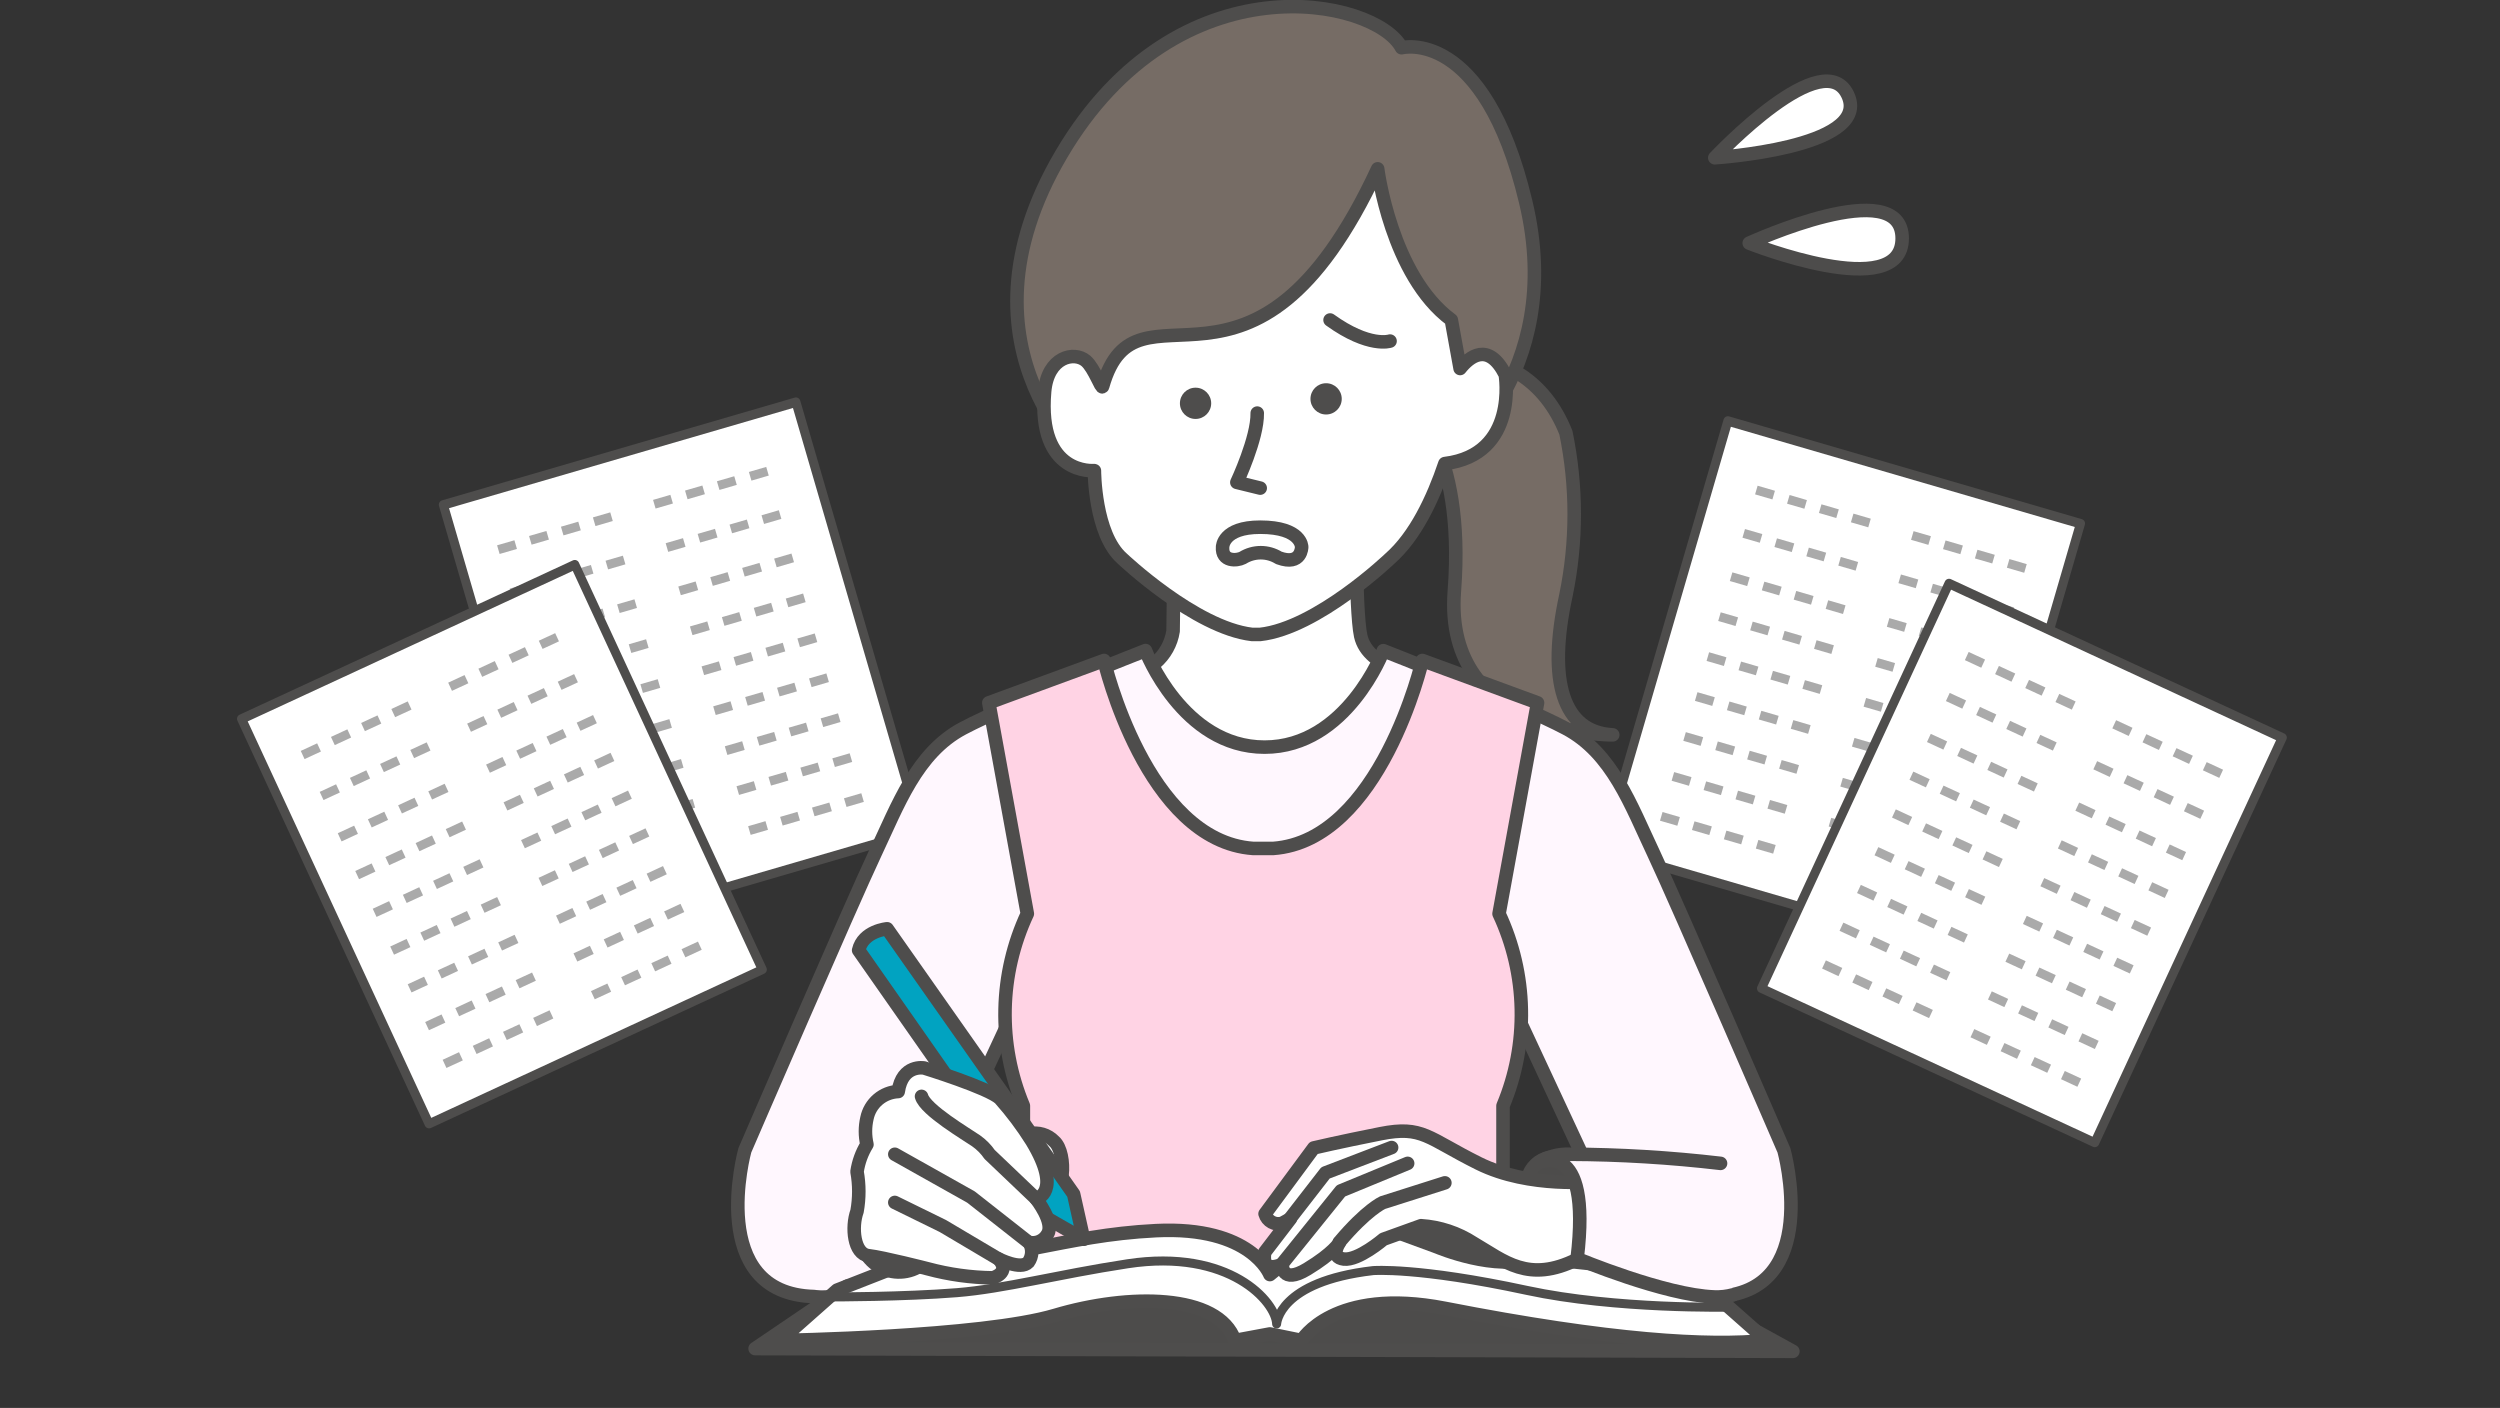 <svg fill="none" height="156" viewBox="0 0 277 156" width="277" xmlns="http://www.w3.org/2000/svg" xmlns:xlink="http://www.w3.org/1999/xlink"><rect x="0" y="0" width="277" height="156" fill="#333333" stroke="none"/><clipPath id="a"><path d="m0 0h277v156h-277z"/></clipPath><g clip-path="url(#a)"><path d="m88.187 44.536-39.066 11.382 13.838 47.495 39.066-11.383z" fill="#fff"/><path d="m102.161 92.502-39.066 11.382c-.127.037-.264.022-.38-.042-.116-.063-.202-.171-.239-.298l-13.835-47.486c-.037-.127-.022-.264.042-.38.064-.116.171-.202.298-.239l39.066-11.382c.127-.037.264-.022.38.042.116.064.202.171.239.298l13.835 47.486c.037.127.022.264-.042.38-.064.116-.171.203-.298.239zm-38.866 10.282 38.106-11.102-13.542-46.477-38.106 11.102z" fill="#4e4d4c"/><g fill="#aaa"><path d="m70.578 67.363-1.92.559-.28-.96 1.92-.559zm-3.533 1.029-1.92.559-.28-.96 1.92-.559zm-3.543 1.032-1.92.559-.28-.96 1.92-.559zm-3.533 1.029-1.92.559-.28-.96 1.92-.559z"/><path d="m71.867 71.789-1.92.559-.28-.96 1.92-.559zm-3.533 1.029-1.92.559-.28-.96 1.92-.559zm-3.543 1.032-1.92.559-.28-.96 1.92-.559zm-3.533 1.029-1.92.559-.28-.96 1.92-.559z"/><path d="m73.156 76.215-1.92.559-.28-.96 1.92-.559zm-3.533 1.029-1.92.559-.28-.96 1.92-.559zm-3.543 1.032-1.92.559-.28-.96 1.92-.559zm-3.533 1.029-1.92.559-.28-.96 1.92-.559z"/><path d="m74.445 80.641-1.92.559-.28-.96 1.92-.559zm-3.533 1.029-1.92.559-.28-.96 1.92-.559zm-3.543 1.032-1.92.559-.28-.96 1.92-.559zm-3.533 1.029-1.92.559-.28-.96 1.92-.559z"/><path d="m75.735 85.067-1.92.559-.28-.96 1.92-.559zm-3.533 1.03-1.92.559-.28-.96 1.92-.559zm-3.543 1.032-1.92.559-.28-.96 1.92-.559zm-3.533 1.029-1.92.559-.28-.96 1.92-.559z"/><path d="m77.024 89.493-1.92.559-.28-.96 1.92-.559zm-3.533 1.029-1.92.559-.28-.96 1.92-.559zm-3.543 1.032-1.92.559-.28-.96 1.92-.559zm-3.533 1.029-1.92.559-.28-.96 1.92-.559z"/><path d="m78.317 93.919-1.92.559-.28-.96 1.92-.559zm-3.533 1.03-1.92.559-.28-.96 1.92-.559zm-3.543 1.032-1.92.559-.28-.96 1.92-.559zm-3.533 1.03-1.92.559-.28-.96 1.92-.559z"/><path d="m67.896 57.729-1.92.559-.28-.96 1.92-.559zm-3.543 1.032-1.92.559-.28-.96 1.92-.559zm-3.533 1.029-1.92.559-.28-.96 1.92-.559zm-3.543 1.032-1.92.559-.28-.96 1.92-.559z"/><path d="m69.295 62.529-1.92.559-.28-.96 1.92-.559zm-3.543 1.032-1.92.559-.28-.96 1.92-.559zm-3.533 1.029-1.92.559-.28-.96 1.92-.559zm-3.543 1.032-1.92.559-.28-.96 1.92-.559z"/><path d="m85.178 52.694-1.92.559-.28-.96 1.92-.559zm-3.543 1.032-1.92.559-.28-.96 1.92-.559zm-3.533 1.03-1.92.559-.28-.96 1.92-.559zm-3.543 1.032-1.92.559-.28-.96 1.92-.559z"/><path d="m86.576 57.494-1.92.559-.28-.96 1.92-.559zm-3.543 1.032-1.92.559-.28-.96 1.92-.559zm-3.533 1.03-1.92.559-.28-.96 1.92-.559zm-3.543 1.032-1.92.559-.28-.96 1.92-.559z"/><path d="m87.975 62.294-1.92.559-.28-.96 1.92-.559zm-3.543 1.032-1.92.559-.28-.96 1.92-.559zm-3.533 1.029-1.92.559-.28-.96 1.92-.559zm-3.543 1.032-1.92.559-.28-.96 1.92-.559z"/><path d="m89.264 66.72-1.92.559-.28-.96 1.92-.559zm-3.543 1.032-1.92.559-.28-.96 1.92-.559zm-3.533 1.029-1.92.559-.28-.96 1.92-.559zm-3.543 1.032-1.92.559-.28-.96 1.92-.559z"/><path d="m90.553 71.146-1.92.559-.28-.96 1.92-.559zm-3.543 1.032-1.92.559-.28-.96 1.92-.559zm-3.533 1.029-1.92.559-.28-.96 1.92-.559zm-3.543 1.032-1.92.559-.28-.96 1.92-.559z"/><path d="m91.842 75.572-1.92.559-.28-.96 1.92-.559zm-3.543 1.032-1.92.559-.28-.96 1.92-.559zm-3.533 1.029-1.92.559-.28-.96 1.92-.559zm-3.543 1.032-1.92.559-.28-.96 1.92-.559z"/><path d="m93.131 79.998-1.92.559-.28-.96 1.92-.559zm-3.543 1.032-1.92.559-.28-.96 1.92-.559zm-3.533 1.029-1.92.559-.28-.96 1.92-.559zm-3.543 1.032-1.92.559-.28-.96 1.92-.559z"/><path d="m94.424 84.424-1.92.559-.28-.96 1.92-.559zm-3.543 1.032-1.92.559-.28-.96 1.92-.559zm-3.533 1.029-1.92.559-.28-.96 1.92-.559zm-3.543 1.032-1.92.559-.28-.96 1.92-.559z"/><path d="m95.713 88.85-1.92.559-.28-.96 1.92-.559zm-3.543 1.032-1.92.559-.28-.96 1.92-.559zm-3.533 1.03-1.92.559-.28-.96 1.92-.559zm-3.543 1.032-1.92.559-.28-.96 1.92-.559z"/></g><path d="m63.686 62.545-36.925 17.096 20.784 44.892 36.925-17.095z" fill="#fff"/><path d="m84.676 107.881-36.925 17.096c-.12.056-.258.061-.382.015-.124-.045-.226-.139-.281-.259l-20.78-44.883c-.056-.12-.061-.258-.016-.382s.139-.226.259-.281l36.925-17.096c.12-.056.258-.061.382-.016s.226.139.281.259l20.78 44.882c.056.121.061.258.016.383-.046.124-.139.226-.259.281zm-36.891 15.978 36.017-16.675-20.339-43.93-36.017 16.675z" fill="#4e4d4c"/><path d="m49.688 87.747-1.815.84-.42-.907 1.815-.84zm-3.34 1.546-1.815.84-.42-.907 1.815-.84zm-3.349 1.55-1.815.84-.42-.907 1.815-.84zm-3.34 1.546-1.815.84-.42-.907 1.815-.84z" fill="#aaa"/><path d="m51.626 91.931-1.815.84-.42-.907 1.815-.84zm-3.34 1.546-1.815.84-.42-.907 1.815-.84zm-3.349 1.55-1.815.84-.42-.907 1.815-.84zm-3.34 1.546-1.815.84-.42-.907 1.815-.84z" fill="#aaa"/><path d="m53.563 96.114-1.815.84-.42-.907 1.815-.84zm-3.34 1.546-1.815.84-.42-.907 1.815-.84zm-3.349 1.55-1.815.84-.42-.907 1.815-.84zm-3.34 1.546-1.815.84-.42-.907 1.815-.841z" fill="#aaa"/><path d="m55.501 100.298-1.815.84-.42-.908 1.815-.84zm-3.34 1.546-1.815.84-.42-.907 1.815-.841zm-3.349 1.55-1.815.84-.42-.907 1.815-.84zm-3.34 1.546-1.815.841-.42-.908 1.815-.84z" fill="#aaa"/><path d="m57.438 104.481-1.815.84-.42-.907 1.815-.84zm-3.34 1.546-1.815.84-.42-.907 1.815-.84zm-3.349 1.55-1.815.841-.42-.908 1.815-.84zm-3.34 1.547-1.815.84-.42-.908 1.815-.84z" fill="#aaa"/><path d="m59.372 108.664-1.815.841-.42-.908 1.815-.84zm-3.34 1.546-1.815.841-.42-.908 1.815-.84zm-3.349 1.551-1.815.84-.42-.907 1.815-.841zm-3.34 1.546-1.815.84-.42-.907 1.815-.841z" fill="#aaa"/><path d="m61.309 112.848-1.815.84-.42-.907 1.815-.841zm-3.34 1.546-1.815.84-.42-.907 1.815-.841zm-3.349 1.55-1.815.84-.42-.907 1.815-.84zm-3.34 1.546-1.815.841-.42-.908 1.815-.84z" fill="#aaa"/><path d="m45.596 78.622-1.815.84-.42-.907 1.815-.84zm-3.349 1.55-1.815.84-.42-.907 1.815-.84zm-3.34 1.546-1.815.84-.42-.907 1.815-.84zm-3.348 1.55-1.815.84-.42-.907 1.815-.84z" fill="#aaa"/><path d="m47.697 83.16-1.815.84-.42-.907 1.815-.84zm-3.349 1.55-1.815.84-.42-.907 1.815-.84zm-3.34 1.546-1.815.84-.42-.907 1.815-.84zm-3.349 1.55-1.815.84-.42-.907 1.815-.84z" fill="#aaa"/><path d="m61.932 71.06-1.815.84-.42-.907 1.815-.84zm-3.349 1.55-1.815.84-.42-.907 1.815-.84zm-3.34 1.546-1.815.84-.42-.907 1.815-.84zm-3.349 1.55-1.815.84-.42-.907 1.815-.84z" fill="#aaa"/><path d="m64.033 75.597-1.815.84-.42-.907 1.815-.84zm-3.349 1.55-1.815.84-.42-.907 1.815-.84zm-3.34 1.546-1.815.84-.42-.907 1.815-.84zm-3.348 1.55-1.815.84-.42-.907 1.815-.84z" fill="#aaa"/><path d="m66.131 80.135-1.815.84-.42-.907 1.815-.84zm-3.349 1.55-1.815.84-.42-.907 1.815-.84zm-3.34 1.546-1.815.84-.42-.907 1.815-.84zm-3.349 1.55-1.815.84-.42-.907 1.815-.84z" fill="#aaa"/><path d="m68.068 84.318-1.815.84-.42-.907 1.815-.84zm-3.349 1.55-1.815.84-.42-.907 1.815-.84zm-3.34 1.546-1.815.84-.42-.907 1.815-.84zm-3.349 1.55-1.815.84-.42-.907 1.815-.84z" fill="#aaa"/><path d="m70.006 88.501-1.815.84-.42-.907 1.815-.84zm-3.349 1.55-1.815.84-.42-.907 1.815-.84zm-3.34 1.546-1.815.84-.42-.907 1.815-.84zm-3.349 1.55-1.815.84-.42-.907 1.815-.84z" fill="#aaa"/><path d="m71.943 92.685-1.815.84-.42-.907 1.815-.84zm-3.349 1.55-1.815.84-.42-.907 1.815-.84zm-3.34 1.546-1.815.84-.42-.907 1.815-.84zm-3.349 1.55-1.815.84-.42-.907 1.815-.84z" fill="#aaa"/><path d="m73.881 96.868-1.815.84-.42-.907 1.815-.84zm-3.349 1.55-1.815.84-.42-.907 1.815-.84zm-3.34 1.546-1.815.841-.42-.908 1.815-.84zm-3.349 1.551-1.815.84-.42-.907 1.815-.841z" fill="#aaa"/><path d="m75.818 101.052-1.815.84-.42-.908 1.815-.84zm-3.349 1.55-1.815.84-.42-.907 1.815-.841zm-3.34 1.546-1.815.84-.42-.907 1.815-.84zm-3.349 1.55-1.815.841-.42-.908 1.815-.84z" fill="#aaa"/><path d="m77.752 105.235-1.815.84-.42-.907 1.815-.841zm-3.349 1.55-1.815.84-.42-.907 1.815-.84zm-3.34 1.546-1.815.841-.42-.908 1.815-.84zm-3.349 1.551-1.815.84-.42-.908 1.815-.84z" fill="#aaa"/><path d="m191.454 46.62 39.066 11.382-13.839 47.495-39.065-11.382z" fill="#fff"/><path d="m177.48 94.585 39.066 11.382c.127.037.264.022.38-.041.116-.064.202-.172.239-.299l13.836-47.485c.037-.127.022-.264-.042-.381-.064-.116-.171-.202-.298-.239l-39.066-11.382c-.127-.037-.264-.022-.38.042-.117.064-.203.171-.24.298l-13.835 47.486c-.037.127-.022.264.041.38.064.116.172.202.299.239zm38.865 10.282-38.105-11.102 13.541-46.477 38.106 11.102z" fill="#4e4d4c"/><path d="m209.062 69.446 1.92.559.28-.96-1.92-.559zm3.533 1.029 1.921.559.279-.96-1.92-.559zm3.543 1.032 1.92.559.28-.96-1.92-.559zm3.533 1.029 1.92.559.28-.96-1.92-.559z" fill="#aaa"/><path d="m207.773 73.872 1.92.559.28-.96-1.92-.559zm3.533 1.029 1.921.559.279-.96-1.92-.559zm3.543 1.032 1.92.559.28-.96-1.92-.559zm3.533 1.029 1.92.559.28-.96-1.92-.559z" fill="#aaa"/><path d="m206.484 78.298 1.92.559.28-.96-1.92-.559zm3.533 1.03 1.92.559.28-.96-1.92-.559zm3.543 1.032 1.92.559.28-.96-1.92-.559zm3.533 1.029 1.92.559.28-.96-1.92-.559z" fill="#aaa"/><path d="m205.195 82.724 1.92.559.28-.96-1.92-.559zm3.533 1.029 1.92.559.28-.96-1.92-.559zm3.543 1.032 1.92.559.28-.96-1.92-.559zm3.533 1.029 1.92.559.28-.96-1.92-.559z" fill="#aaa"/><path d="m203.906 87.15 1.92.559.28-.96-1.92-.559zm3.533 1.029 1.92.559.28-.96-1.92-.559zm3.543 1.032 1.92.559.28-.96-1.92-.559zm3.533 1.029 1.92.559.28-.96-1.92-.559z" fill="#aaa"/><path d="m202.617 91.576 1.92.559.28-.96-1.92-.559zm3.533 1.029 1.92.559.28-.96-1.92-.559zm3.543 1.032 1.92.559.28-.96-1.921-.559zm3.533 1.029 1.92.559.28-.96-1.92-.559z" fill="#aaa"/><path d="m201.324 96.002 1.92.559.28-.96-1.92-.559zm3.533 1.029 1.92.559.28-.96-1.92-.559zm3.543 1.032 1.92.559.28-.96-1.92-.559zm3.533 1.029 1.92.559.28-.96-1.92-.559z" fill="#aaa"/><path d="m211.744 59.812 1.92.559.28-.96-1.92-.559zm3.543 1.032 1.92.559.28-.96-1.92-.559zm3.533 1.029 1.92.559.28-.96-1.92-.559zm3.543 1.032 1.92.559.279-.96-1.92-.559z" fill="#aaa"/><path d="m210.346 64.612 1.92.559.28-.96-1.921-.559zm3.542 1.032 1.921.559.279-.96-1.92-.559zm3.534 1.03 1.92.559.279-.96-1.92-.559zm3.542 1.032 1.92.559.28-.96-1.92-.559z" fill="#aaa"/><path d="m194.463 54.777 1.92.559.28-.96-1.92-.559zm3.543 1.032 1.92.559.279-.96-1.92-.559zm3.533 1.029 1.92.559.28-.96-1.921-.559zm3.542 1.032 1.921.559.279-.96-1.92-.559z" fill="#aaa"/><path d="m193.065 59.577 1.92.559.279-.96-1.92-.559zm3.542 1.032 1.92.559.28-.96-1.92-.559zm3.533 1.029 1.92.559.28-.96-1.92-.559zm3.543 1.032 1.92.559.28-.96-1.92-.559z" fill="#aaa"/><path d="m191.666 64.378 1.92.559.28-.96-1.92-.559zm3.543 1.032 1.92.559.28-.96-1.921-.559zm3.533 1.029 1.92.559.28-.96-1.92-.559zm3.542 1.032 1.921.559.279-.96-1.92-.559z" fill="#aaa"/><path d="m190.377 68.804 1.92.559.28-.96-1.92-.559zm3.543 1.032 1.92.559.28-.96-1.921-.559zm3.533 1.029 1.92.559.28-.96-1.92-.559zm3.542 1.032 1.921.559.279-.96-1.92-.559z" fill="#aaa"/><path d="m189.088 73.23 1.92.559.28-.96-1.92-.559zm3.543 1.032 1.92.559.279-.96-1.92-.559zm3.533 1.03 1.92.559.28-.96-1.921-.559zm3.542 1.032 1.921.559.279-.96-1.92-.559z" fill="#aaa"/><path d="m187.799 77.656 1.92.559.28-.96-1.92-.559zm3.543 1.032 1.92.559.279-.96-1.92-.559zm3.533 1.029 1.92.559.28-.96-1.921-.559zm3.542 1.032 1.92.559.28-.96-1.92-.559z" fill="#aaa"/><path d="m186.51 82.082 1.92.559.28-.96-1.92-.559zm3.542 1.032 1.921.559.279-.96-1.92-.559zm3.534 1.029 1.92.559.279-.96-1.92-.559zm3.542 1.032 1.92.559.28-.96-1.92-.559z" fill="#aaa"/><path d="m185.217 86.507 1.92.559.28-.96-1.92-.559zm3.542 1.032 1.921.559.279-.96-1.92-.559zm3.534 1.029 1.92.559.28-.96-1.921-.559zm3.542 1.032 1.92.559.28-.96-1.92-.559z" fill="#aaa"/><path d="m183.928 90.933 1.92.559.28-.96-1.92-.559zm3.542 1.032 1.921.559.279-.96-1.92-.559zm3.534 1.029 1.92.559.279-.96-1.92-.559zm3.542 1.032 1.92.559.28-.96-1.92-.559z" fill="#aaa"/><path d="m215.954 64.628 36.925 17.095-20.784 44.892-36.925-17.095z" fill="#fff"/><path d="m194.964 109.964 36.925 17.096c.12.056.258.061.382.015.125-.045.226-.139.282-.259l20.78-44.883c.056-.12.061-.258.016-.382-.046-.124-.139-.226-.26-.281l-36.924-17.096c-.121-.056-.258-.061-.383-.016-.124.046-.225.139-.281.259l-20.78 44.882c-.056.121-.062.258-.016.383.046.124.139.226.259.281zm36.891 15.978-36.017-16.675 20.339-43.93 36.017 16.675z" fill="#4e4d4c"/><path d="m229.952 89.83 1.815.84.42-.907-1.815-.84zm3.34 1.546 1.815.84.42-.907-1.815-.84zm3.348 1.55 1.815.84.42-.907-1.815-.84zm3.34 1.546 1.815.84.42-.907-1.815-.84z" fill="#aaa"/><path d="m228.015 94.014 1.815.84.42-.907-1.815-.84zm3.339 1.546 1.815.84.42-.907-1.815-.84zm3.349 1.55 1.815.84.42-.907-1.815-.84zm3.339 1.546 1.815.84.42-.907-1.815-.84z" fill="#aaa"/><path d="m226.077 98.197 1.815.84.42-.907-1.815-.84zm3.34 1.546 1.815.841.42-.908-1.815-.84zm3.348 1.55 1.815.84.42-.907-1.815-.841zm3.34 1.546 1.815.84.42-.907-1.815-.841z" fill="#aaa"/><path d="m224.14 102.381 1.815.84.42-.908-1.815-.84zm3.339 1.546 1.815.84.42-.907-1.815-.841zm3.349 1.55 1.815.84.42-.907-1.815-.84zm3.339 1.546 1.815.841.42-.908-1.815-.84z" fill="#aaa"/><path d="m222.202 106.564 1.815.84.42-.907-1.815-.84zm3.34 1.546 1.815.84.42-.907-1.815-.84zm3.348 1.55 1.815.841.42-.908-1.815-.84zm3.34 1.547 1.815.84.42-.908-1.815-.84z" fill="#aaa"/><path d="m220.269 110.747 1.815.841.42-.908-1.815-.84zm3.339 1.547 1.815.84.42-.908-1.815-.84zm3.349 1.55 1.815.84.42-.907-1.815-.841zm3.339 1.546 1.815.84.42-.907-1.815-.841z" fill="#aaa"/><path d="m218.331 114.931 1.815.84.42-.907-1.815-.841zm3.34 1.546 1.815.84.42-.907-1.815-.841zm3.348 1.55 1.815.84.42-.907-1.815-.84zm3.34 1.546 1.815.841.42-.908-1.815-.84z" fill="#aaa"/><path d="m234.045 80.705 1.815.84.42-.907-1.815-.84zm3.348 1.55 1.815.84.42-.907-1.814-.84zm3.34 1.546 1.815.84.42-.907-1.815-.84zm3.348 1.55 1.815.84.42-.907-1.815-.84z" fill="#aaa"/><path d="m231.943 85.243 1.815.84.42-.907-1.815-.84zm3.349 1.55 1.815.84.42-.907-1.815-.84zm3.339 1.546 1.815.84.42-.907-1.815-.84zm3.349 1.55 1.815.84.42-.907-1.815-.84z" fill="#aaa"/><path d="m217.709 73.143 1.815.84.42-.907-1.815-.84zm3.348 1.55 1.815.84.42-.907-1.814-.84zm3.34 1.546 1.815.84.42-.907-1.815-.84zm3.348 1.55 1.815.84.42-.907-1.814-.84z" fill="#aaa"/><path d="m215.607 77.68 1.815.84.42-.907-1.814-.84zm3.349 1.55 1.815.84.42-.907-1.815-.84zm3.339 1.546 1.815.84.42-.907-1.814-.84zm3.349 1.55 1.815.84.42-.907-1.815-.84z" fill="#aaa"/><path d="m213.51 82.218 1.815.84.42-.907-1.815-.84zm3.348 1.55 1.815.84.42-.907-1.815-.84zm3.34 1.546 1.815.84.42-.907-1.815-.84zm3.348 1.55 1.815.84.42-.907-1.815-.84z" fill="#aaa"/><path d="m211.572 86.401 1.815.84.42-.907-1.815-.84zm3.349 1.55 1.815.84.42-.907-1.815-.84zm3.339 1.546 1.815.84.42-.907-1.815-.84zm3.349 1.55 1.815.84.42-.907-1.815-.84z" fill="#aaa"/><path d="m209.635 90.584 1.815.84.42-.907-1.815-.84zm3.348 1.55 1.815.84.42-.907-1.815-.84zm3.34 1.546 1.815.84.42-.907-1.815-.84zm3.348 1.55 1.815.84.42-.907-1.815-.84z" fill="#aaa"/><path d="m207.697 94.768 1.815.84.42-.907-1.815-.84zm3.349 1.55 1.815.84.42-.907-1.815-.84zm3.339 1.546 1.815.84.42-.907-1.815-.84zm3.349 1.55 1.815.841.42-.908-1.815-.84z" fill="#aaa"/><path d="m205.76 98.951 1.815.84.42-.907-1.815-.84zm3.348 1.55 1.815.841.42-.908-1.815-.84zm3.34 1.546 1.815.841.42-.908-1.815-.84zm3.348 1.551 1.815.84.42-.907-1.815-.841z" fill="#aaa"/><path d="m203.822 103.135 1.815.84.42-.908-1.815-.84zm3.349 1.55 1.815.84.42-.907-1.815-.841zm3.339 1.546 1.815.84.42-.907-1.815-.84zm3.349 1.55 1.815.841.42-.908-1.815-.84z" fill="#aaa"/><path d="m201.889 107.318 1.815.84.42-.907-1.815-.841zm3.348 1.55 1.815.84.42-.907-1.815-.84zm3.34 1.546 1.815.841.42-.908-1.815-.84zm3.348 1.551 1.815.84.42-.908-1.815-.84z" fill="#aaa"/><path d="m130.166 55.025-.187 14.898c-.211 1.375-.91 2.628-1.969 3.53-1.059.902-2.408 1.392-3.799 1.381.077 0 14.125 23.251 33.371 0 0 0-5.999-.636-6.821-4.385-.615-2.795-.571-16.444-.571-16.444" fill="#fff"/><path d="m130.166 55.025-.187 14.898c-.211 1.375-.91 2.628-1.969 3.53-1.059.902-2.408 1.392-3.799 1.381.077 0 14.125 23.251 33.371 0 0 0-5.999-.636-6.821-4.385-.615-2.795-.571-16.444-.571-16.444" stroke="#4e4d4c" stroke-linecap="round" stroke-linejoin="round" stroke-width="1.5"/><path d="m155.102 40.017s13.576-4.177 18.401 7.926c1.226 5.949 1.226 12.085 0 18.033-2.062 9.504-.34 15.161 5.187 15.446 0 0-18.785.208-17.546-15.928 1.239-16.137-5.121-20.829-5.121-20.829z" fill="#766c65" stroke="#4e4d4c" stroke-linecap="round" stroke-linejoin="round" stroke-width="1.5"/><path d="m121.263 52.153s-16.581-13.155-3.652-35.08c12.93-21.925 34.808-17.233 37.681-11.785 0 0 9.102-2.401 13.752 17.058 4.65 19.458-8.949 29.018-8.949 29.018z" fill="#766c65" stroke="#4e4d4c" stroke-linecap="round" stroke-linejoin="round" stroke-width="1.5"/><path d="m121.26 52.153s0 7.005 3.071 9.724c0 0 8.071 7.674 14.399 8.419h.888c6.328-.691 14.399-8.419 14.399-8.419 2.796-2.466 4.748-6.577 6.075-10.513 8.203-1.009 6.69-9.866 6.69-9.866-1.897-3.716-3.992-1.94-5.001-.669l-.976-5.383c-6.667-4.922-8.159-16.74-8.159-16.74-13.85 29.829-26.692 10.721-30.476 24.117-.109.384-.91-2.028-1.853-2.839-1.294-1.096-4.233-.46-4.573 3.388-.811 9.351 5.483 8.77 5.483 8.77" fill="#fff"/><path d="m121.26 52.153s0 7.005 3.071 9.724c0 0 8.071 7.674 14.399 8.419h.888c6.328-.691 14.399-8.419 14.399-8.419 2.796-2.467 4.748-6.577 6.075-10.513 8.203-1.009 6.69-9.866 6.69-9.866-1.897-3.716-3.992-1.94-5.001-.669l-.976-5.383c-6.667-4.922-8.159-16.74-8.159-16.74-13.85 29.829-26.692 10.721-30.476 24.117-.109.384-.91-2.028-1.853-2.839-1.294-1.096-4.233-.46-4.573 3.388-.811 9.351 5.483 8.77 5.483 8.77" stroke="#4e4d4c" stroke-linecap="round" stroke-linejoin="round" stroke-width="1.5"/><path d="m154.017 37.792s-2.303.789-6.646-2.335" stroke="#4e4d4c" stroke-linecap="round" stroke-linejoin="round" stroke-width="1.5"/><path d="m139.631 54.082-2.588-.636s2.314-4.911 2.259-7.674" stroke="#4e4d4c" stroke-linecap="round" stroke-linejoin="round" stroke-width="1.5"/><path d="m132.467 46.419c.957 0 1.733-.775 1.733-1.732 0-.957-.776-1.732-1.733-1.732s-1.733.775-1.733 1.732c0 .957.776 1.732 1.733 1.732z" fill="#4e4d4c"/><path d="m146.932 45.926c.957 0 1.733-.775 1.733-1.732s-.776-1.732-1.733-1.732-1.733.775-1.733 1.732.776 1.732 1.733 1.732z" fill="#4e4d4c"/><path d="m135.463 60.605s0-2.192 4.167-2.192c4.617 0 4.595 2.192 4.595 2.192s0 2.127-2.533 1.206c-.601-.373-1.294-.571-2.001-.571-.708 0-1.401.198-2.002.571-.625.329-2.347.46-2.226-1.206z" stroke="#4e4d4c" stroke-linecap="round" stroke-linejoin="round" stroke-width="1.5"/><path d="m140.112 82.782c9.113 0 13.16-10.688 13.16-10.688s15.079 5.887 20.222 8.617c5.143 2.73 7.194 8.485 9.738 13.867 2.544 5.383 14.432 32.888 14.432 32.888s4.387 15.874-7.676 16.202c0 0-3.543.647-8.587-2.598l-14.037-30.135-2.303 28.502h-25.047-24.883l-2.303-28.502-14.037 30.135c-5.045 3.289-8.587 2.587-8.587 2.587-12.063-.317-7.676-16.202-7.676-16.202s11.899-27.538 14.432-32.887c2.533-5.35 4.595-11.138 9.739-13.868 5.143-2.73 20.222-8.617 20.222-8.617s4.09 10.699 13.192 10.699z" fill="#fff7fe" stroke="#4e4d4c" stroke-linecap="round" stroke-linejoin="round" stroke-width="1.5"/><path d="m139.907 139.502h26.626v-16.981c1.414-3.382 2.105-7.021 2.029-10.686-.075-3.664-.916-7.272-2.468-10.592l4.266-23.372-12.765-4.692s-4.627 19.974-16.537 20.829h-2.193c-11.899-.822-16.538-20.829-16.538-20.829l-12.765 4.692 4.266 23.372c-1.551 3.32-2.392 6.928-2.467 10.592-.076 3.665.615 7.304 2.029 10.686v16.959h26.626z" fill="#ffd3e4" stroke="#4e4d4c" stroke-linecap="round" stroke-linejoin="round" stroke-width="1.5"/><path d="m83.668 149.423 10.199-6.918 93.116.812 11.668 6.413z" fill="#4d4c4b" stroke="#4e4d4c" stroke-linecap="round" stroke-linejoin="round" stroke-width="1.5"/><path d="m140.703 141.222s-2.061-5.393-12.622-4.867-16.187 3.552-26.385 3.091l-8.949 3.498-6.306 5.579s22.339-.361 30.465-2.784 18.095-2.434 19.915 2.784l3.882-.723 3.52.723s3.51-5.974 15.869-3.562c18.467 3.617 29.203 4.198 35.641 3.562l-6.416-5.667-7.095-2.302s-14.201-.965-22.711-3.289-13.994-.143-18.808 3.957z" fill="#fff" stroke="#4e4d4c" stroke-linecap="round" stroke-linejoin="round" stroke-width="1.5"/><path d="m103.716 139.6-9.146-2.368c.124 1.012.55 1.962 1.221 2.728.672.767 1.559 1.313 2.545 1.568.987.256 2.027.209 2.987-.135.959-.344 1.793-.969 2.392-1.793z" fill="#4e4d4c"/><path d="m114.034 125.634c.492-.113 1.006-.097 1.49.047.484.145.923.411 1.273.775 1.503 1.294 1.174 6.786-1.008 5.635-2.183-1.151-1.755-6.457-1.755-6.457z" fill="#fff" stroke="#4e4d4c" stroke-linecap="round" stroke-linejoin="round" stroke-width="1.5"/><path d="m118.956 132.299-20.661-29.39s-2.665.23-3.158 2.379l20.704 29.598 4.233 2.423z" fill="#01a3c1" stroke="#4e4d4c" stroke-linecap="round" stroke-linejoin="round" stroke-width="1.5"/><path d="m114.799 132.826s3.005-.636-.46-6.38c-1.05-1.676-2.239-3.26-3.554-4.736-1.272-1.184-8.389-3.377-8.389-3.377s-2.424-.46-2.873 2.609c-.825.037-1.614.349-2.242.885s-1.058 1.267-1.224 2.075c-.221.956-.221 1.95 0 2.905-.567.92-.94 1.946-1.097 3.015.262 1.45.262 2.935 0 4.385-.636 1.765-.362 4.736 1.272 4.922s6.58 1.458 6.58 1.458c2.347.631 4.764.966 7.194.998 0 0 2.007-.548.647-2.094 0 0 2.456 1.272 3.29.362.227-.317.357-.694.372-1.083.016-.39-.083-.776-.285-1.11.392.086.8.045 1.165-.119.366-.164.669-.441.864-.791.834-1.282-1.261-3.924-1.261-3.924z" fill="#fff" stroke="#4e4d4c" stroke-linecap="round" stroke-linejoin="round" stroke-width="1.5"/><path d="m110.604 139.48-6.141-3.64-5.319-2.609" stroke="#4e4d4c" stroke-linecap="round" stroke-linejoin="round" stroke-width="1.5"/><path d="m113.982 137.66-6.404-5.032-8.434-4.736" stroke="#4e4d4c" stroke-linecap="round" stroke-linejoin="round" stroke-width="1.5"/><path d="m114.805 132.825-5.155-4.911c-.407-.589-.916-1.101-1.502-1.513-1.009-.701-5.637-3.42-6.043-4.922" stroke="#4e4d4c" stroke-linecap="round" stroke-linejoin="round" stroke-width="1.5"/><path d="m169.188 131.006c.053-.595.277-1.162.645-1.632.367-.471.863-.825 1.427-1.021 2.018-.746 4.069 1.436 3.904 3.409z" fill="#4d4c4b" stroke="#4e4d4c" stroke-linecap="round" stroke-linejoin="round" stroke-width="1.5"/><path d="m152.133 136.356 6.865 2.521s6.733 2.85 11.098 1.173l-7.863-5.043-4.979-.625z" fill="#4e4d4c"/><path d="m176.742 130.885s-7.238.844-12.918-1.984c-5.681-2.828-6.196-4.21-10.846-3.289s-7.413 1.579-7.413 1.579l-5.396 7.301c.055.194.149.376.275.534.127.158.283.289.461.386.177.097.373.158.574.179.201.02.405.001.598-.058l.899-.493-2.829 3.694s-.614 2.423 1.93 1.349c0 0-.142 2.291 2.764.526s3.553-2.894 3.553-2.894-1.097 1.589.504 1.787c1.601.197 4.387-2.193 4.387-2.193l4.167-1.502c2.071.133 4.073.797 5.812 1.93 3.411 1.984 6.065 4.494 11.493 1.786h5.812s.779-6.281-3.827-8.638z" fill="#fff" stroke="#4e4d4c" stroke-linecap="round" stroke-linejoin="round" stroke-width="1.5"/><path d="m154.191 127.147-7.326 2.806-3.904 5.032" stroke="#4e4d4c" stroke-linecap="round" stroke-linejoin="round" stroke-width="1.5"/><path d="m155.968 128.901-7.391 3.047-6.515 8.08" stroke="#4e4d4c" stroke-linecap="round" stroke-linejoin="round" stroke-width="1.5"/><path d="m160.092 131.06-6.898 2.193s-1.777.789-4.803 4.385" stroke="#4e4d4c" stroke-linecap="round" stroke-linejoin="round" stroke-width="1.5"/><path d="m190.636 128.901c-5.555-.65-11.142-.987-16.734-1.009-1.259-.054-2.501.3-3.543 1.009 0 0 6.065-3.234 4.387 10.546 0 0 9.716 4.067 15.21 4.253.692.028 1.383-.05 2.051-.23" fill="#fff7fe"/><path d="m190.636 128.901c-5.555-.65-11.142-.987-16.734-1.009-1.259-.054-2.501.3-3.543 1.009 0 0 6.065-3.234 4.387 10.546 0 0 9.716 4.067 15.21 4.253.692.028 1.383-.05 2.051-.23" stroke="#4e4d4c" stroke-linecap="round" stroke-linejoin="round" stroke-width="1.5"/><path d="m92.168 143.701s8.005-.001 13.862-.472c5.263-.427 11.087-2.006 18.895-3.201 11.295-1.732 16.449 4.232 16.526 6.665 0 0 .176-4.692 10.681-5.909 0 0 4.946-.416 17.053 2.193 9.87 2.127 22.426 1.853 22.426 1.853" stroke="#4e4d4c" stroke-linecap="round" stroke-linejoin="round"/><path d="m190 17.479s12.293-13.089 14.827-6.742c2.215 5.668-14.827 6.742-14.827 6.742z" fill="#fff" stroke="#4d4c4b" stroke-linecap="round" stroke-linejoin="round" stroke-width="1.5"/><path d="m193.816 26.939s16.944-7.783 16.944-.526c0 7.257-16.944.526-16.944.526z" fill="#fff" stroke="#4d4c4b" stroke-linecap="round" stroke-linejoin="round" stroke-width="1.5"/></g></svg>